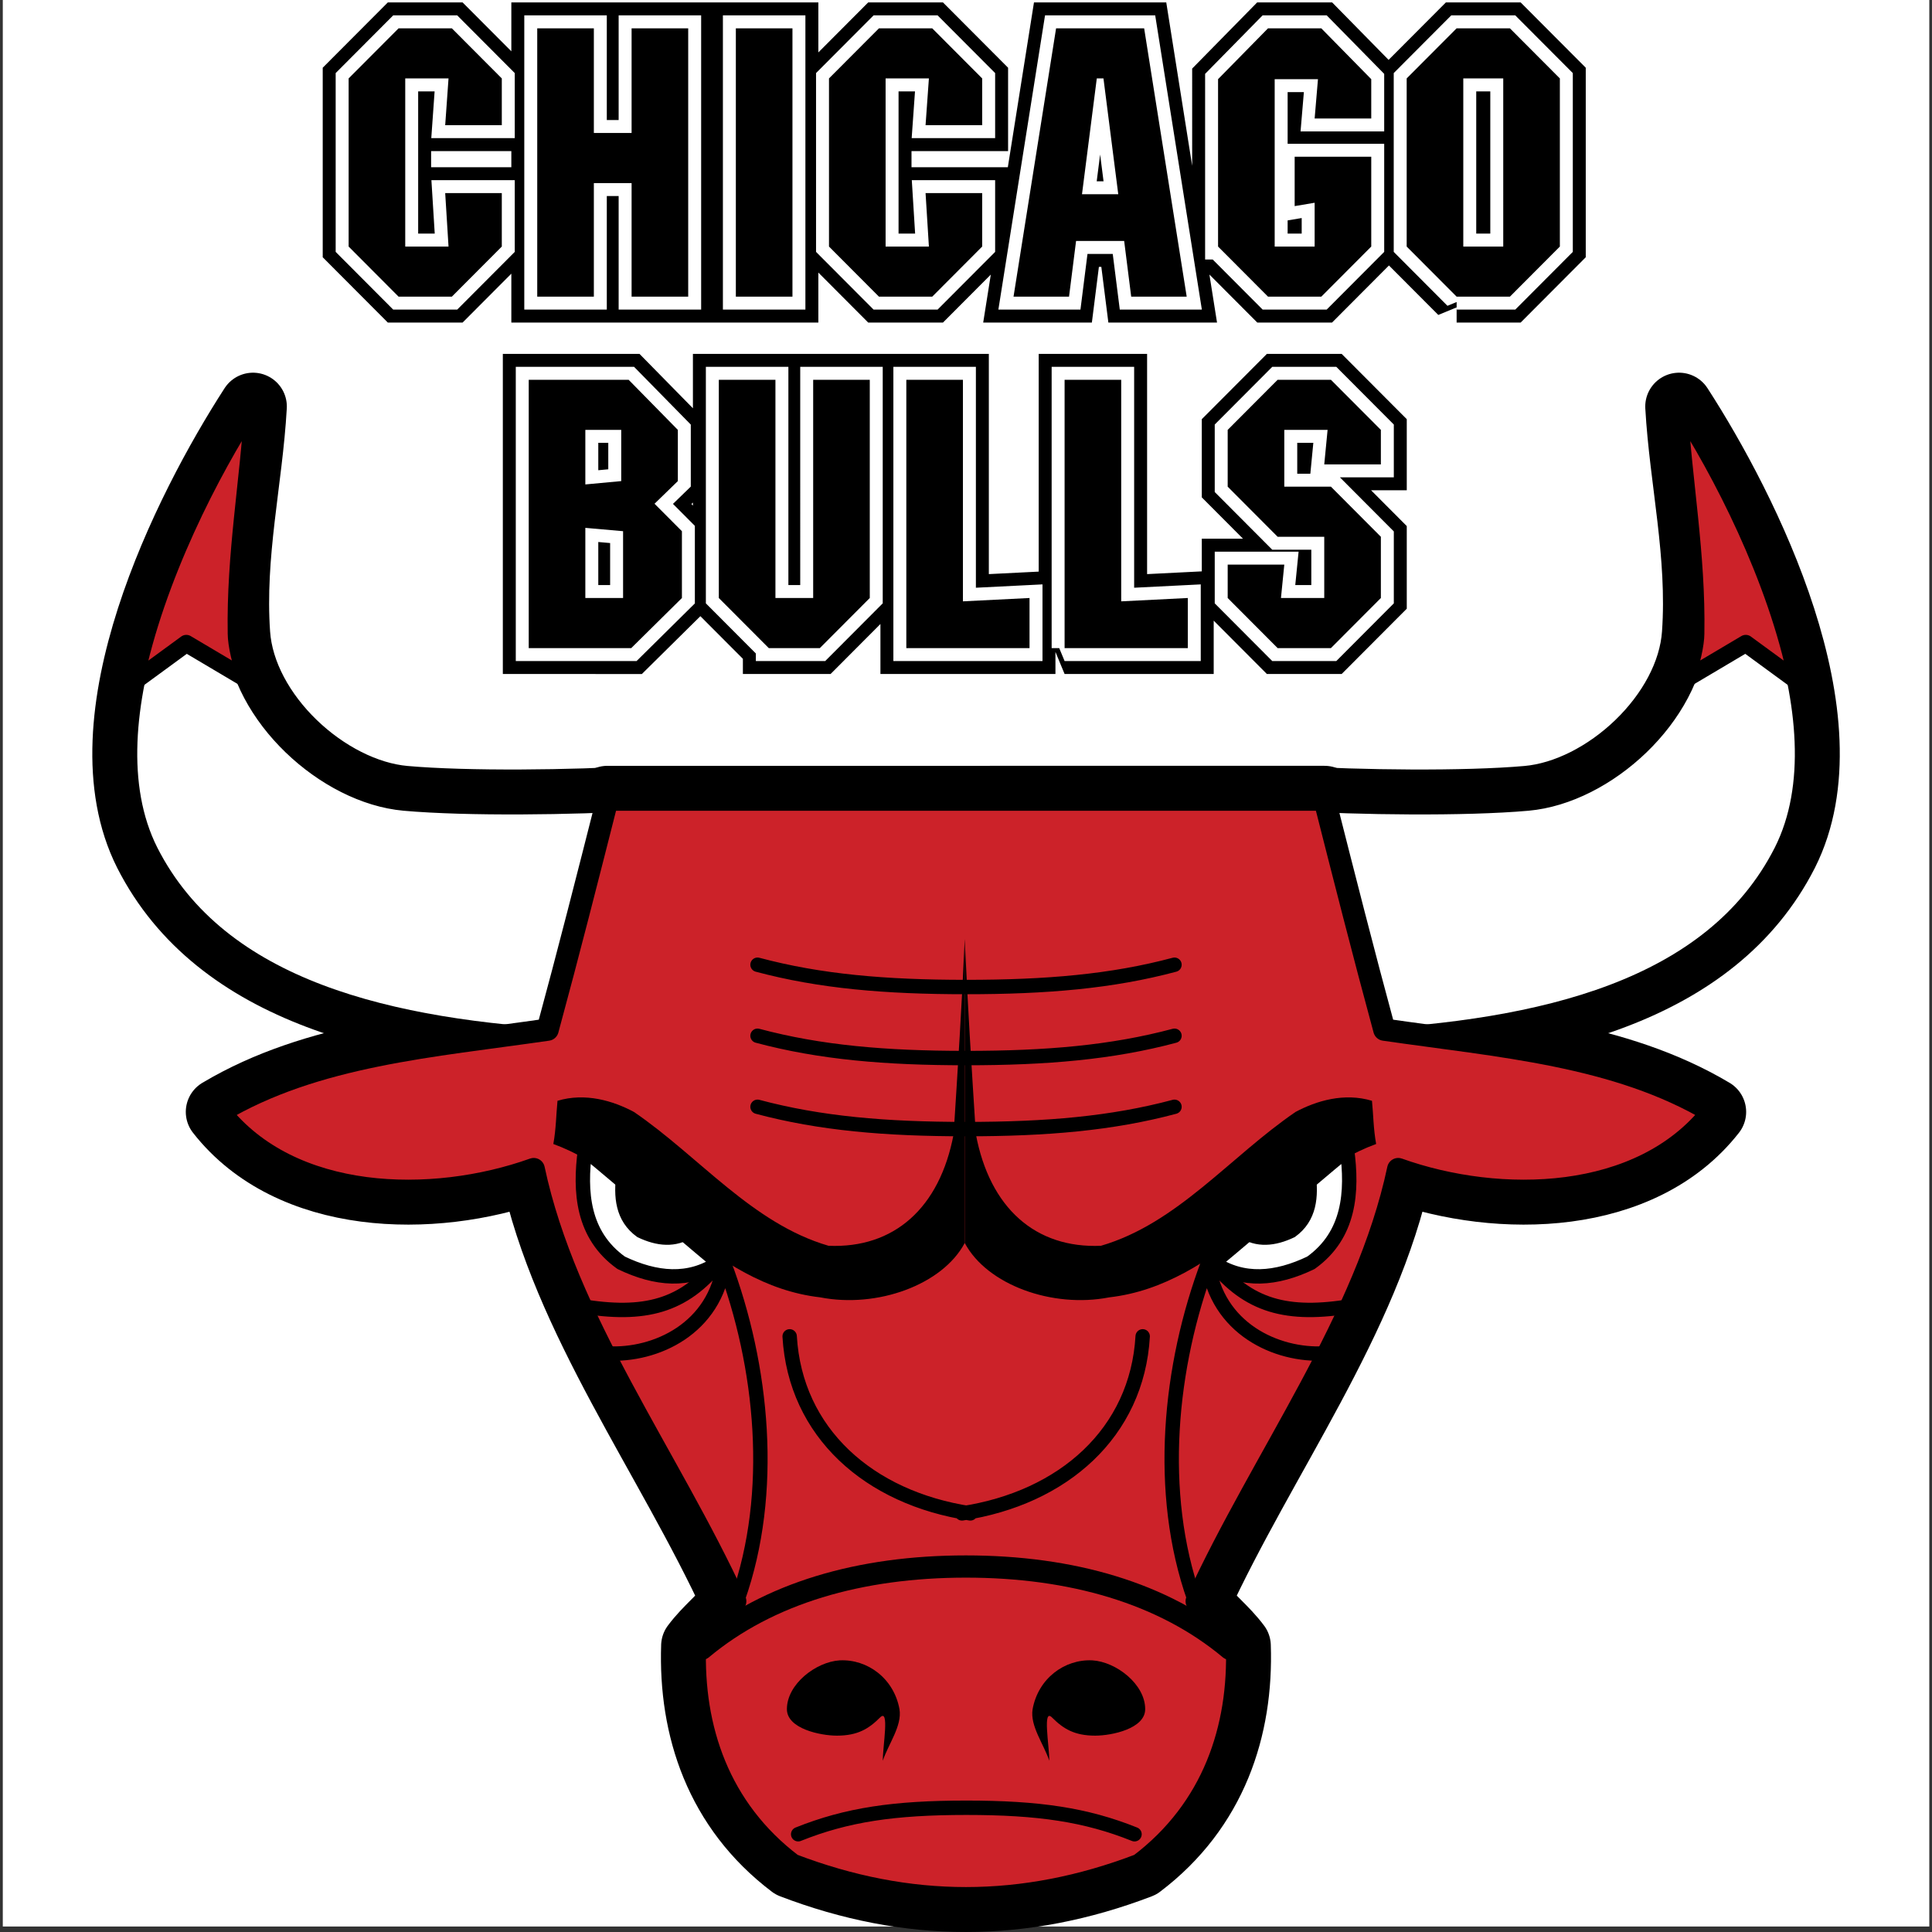 <svg width="193.306px" height="193.306px" viewBox="-0.28 0 193.306 193.306" xmlns="http://www.w3.org/2000/svg"><rect x="-0.28" y="0" width="193.306" height="193.306" fill="#333333" stroke="none"/><path fill-rule="evenodd" clip-rule="evenodd" fill="#fff" d="M0 0h192.756v192.756H0V0z"/><path d="M63.835 80.009c-6.675.418-17.383.558-23.641 0-7.787-.698-16.27-8.509-16.826-16.599-.557-7.951 1.251-15.343 1.668-22.736-6.675 10.323-17.243 31.384-10.568 44.635 7.092 13.949 24.336 17.853 42.692 18.83 2.225-8.09 4.45-16.18 6.675-24.13zM128.92 80.009c6.676.418 17.384.558 23.642 0 7.787-.698 16.27-8.508 16.826-16.599.557-7.951-1.252-15.343-1.669-22.736 6.675 10.322 17.244 31.384 10.569 44.635-7.093 13.949-24.336 17.853-42.692 18.83-2.226-8.09-4.45-16.18-6.676-24.13z" fill-rule="evenodd" clip-rule="evenodd" fill="#fff" stroke="#000" stroke-width="6.768" stroke-linecap="round" stroke-linejoin="round" stroke-miterlimit="2.613"/><path d="M113.753 186.574c7.37-5.58 10.013-13.67 9.734-21.9-1.252-1.672-2.781-2.789-4.033-4.463 6.675-14.506 16.966-28.176 20.164-43.24 10.152 3.627 24.336 3.348 31.429-5.719-9.596-5.719-21.276-6.555-32.819-8.229-2.086-7.672-4.032-15.343-5.979-23.015H60.493c-1.947 7.671-3.894 15.343-5.98 23.015-11.542 1.674-23.224 2.51-32.819 8.229 7.092 9.066 21.277 9.346 31.428 5.719 3.198 15.064 13.489 28.734 20.164 43.24-1.251 1.674-2.781 2.791-4.032 4.463-.278 8.23 2.363 16.32 9.734 21.9 11.68 4.463 23.083 4.463 34.765 0z" fill-rule="evenodd" clip-rule="evenodd" fill="#fff" stroke="#000" stroke-width="6.768" stroke-linecap="round" stroke-linejoin="round" stroke-miterlimit="2.613"/><path fill-rule="evenodd" clip-rule="evenodd" d="M39.599 2.834h5.331l4.998 5.013v4.679h-5.664l.333-4.679h-4.331v16.822h4.331l-.333-5.347h5.664v5.347l-4.998 5.013h-5.331l-4.997-5.013V7.847l4.997-5.013zM59.138 29.682h-5.665V2.834h5.665v10.472h3.776V2.834h5.664v26.848h-5.664V18.319h-3.776v11.363zM79.009 29.682h-5.664V2.834h5.664v26.848zM87.663 2.834h5.331l4.998 5.013v4.679h-5.665l.334-4.679h-4.332v16.822h4.332l-.334-5.347h5.665v5.347l-4.998 5.013h-5.331l-4.998-5.013V7.847l4.998-5.013zM114.198 2.834l4.257 26.847h-5.553l-.704-5.57h-4.812l-.703 5.57h-5.554l4.258-26.847h8.811zm-4.739 5.013l-1.48 11.586h3.628l-1.48-11.586h-.668zM121.593 24.669V7.921l4.998-5.087h5.331l4.998 5.087v3.937h-5.664l.333-3.937h-4.331v16.748h3.998v-4.382l-1.999.335v-4.94h7.663v8.987l-4.998 5.013h-5.331l-4.998-5.013zM146.129 7.847v16.822h3.998V7.847h-3.998zm-.666 21.835l-4.998-5.013V7.847l4.998-5.013h5.331l4.998 5.013v16.822l-4.998 5.013h-5.331z"/><path d="M39.599 2.834h5.331l4.998 5.013v4.679h-5.665l.333-4.679h-4.332v16.822h4.332l-.333-5.347h5.665v5.347l-4.998 5.013h-5.331l-4.998-5.013V7.847l4.998-5.013zm19.539 26.848h-5.665V2.834h5.665v10.472h3.776V2.834h5.664v26.847h-5.664V18.319h-3.776v11.363zm19.871 0h-5.664V2.834h5.664v26.848zm8.654-26.848h5.331l4.999 5.013v4.679h-5.665l.333-4.679h-4.332v16.822h4.332l-.333-5.347h5.665v5.347l-4.999 5.013h-5.331l-4.998-5.013V7.847l4.998-5.013zm26.535 0l4.257 26.847h-5.553l-.704-5.57h-4.812l-.703 5.57h-5.554l4.258-26.847h8.811zm-4.739 5.013l-1.48 11.586h3.628l-1.48-11.586h-.668zm12.134 16.822V7.921l4.998-5.087h5.331l4.998 5.087v3.937h-5.664l.333-3.937h-4.331v16.748h3.998v-4.382l-1.999.334v-4.939h7.663v8.986l-4.998 5.013h-5.331l-4.998-5.012zm24.536-16.822v16.822h3.998V7.847h-3.998zm-.666 21.835l-4.998-5.013V7.847l4.998-5.013h5.331l4.998 5.013v16.822l-4.998 5.013h-5.331z" fill="none" stroke="#000" stroke-width="5.182" stroke-miterlimit="2.613"/><path d="M58.286 48.47l3.591-.334v-5.124h-3.591v5.458zm0 4.345v7.019h3.776v-6.685l-3.776-.334zm-5.664 12.031V37.999h9.996l4.924 5.013v5.124l-2.333 2.265 2.74 2.748v6.685l-5.072 5.013H52.622v-.001zM76.64 64.846l-4.999-5.013V37.999h5.665v21.834h3.776V37.999h5.664v21.834l-4.998 5.013H76.64zM90.402 64.846V37.999h5.664v22.168l6.664-.334v5.013H90.402zM106.238 64.846V37.999h5.664v22.168l6.664-.334v5.013h-12.328zM132.885 37.999l4.998 5.013v3.453h-5.665l.334-3.453h-4.332v5.681h4.665l4.998 5.014v6.126l-4.998 5.013h-5.331l-4.998-5.013v-3.341h5.664l-.333 3.341h4.331v-6.126h-4.664l-4.998-5.014v-5.681l4.998-5.013h5.331z" fill-rule="evenodd" clip-rule="evenodd"/><path d="M58.286 48.471l3.591-.334v-5.124h-3.591v5.458zm0 4.344v7.019h3.776v-6.685l-3.776-.334zm-5.664 12.031V37.999h9.996l4.924 5.013v5.124l-2.333 2.265 2.74 2.748v6.685l-5.072 5.013H52.622v-.001zm24.018 0l-4.999-5.013V37.999h5.665v21.834h3.776V37.999h5.664v21.834l-4.998 5.013H76.64zm13.762 0V37.999h5.665v22.168l6.664-.334v5.013H90.402zm15.836 0V37.999h5.664v22.168l6.664-.334v5.013h-12.328zm26.647-26.847l4.998 5.013v3.453h-5.665l.334-3.453h-4.332v5.681h4.665l4.998 5.013v6.127l-4.998 5.013h-5.331l-4.998-5.013v-3.342h5.664l-.333 3.342h4.331v-6.127h-4.664l-4.998-5.013v-5.681l4.998-5.013h5.331z" fill="none" stroke="#000" stroke-width="5.182" stroke-miterlimit="2.613"/><path fill-rule="evenodd" clip-rule="evenodd" d="M39.599 2.834h5.331l4.998 5.013v4.679h-5.664l.333-4.679h-4.331v16.822h4.331l-.333-5.347h5.664v5.347l-4.998 5.013h-5.331l-4.997-5.013V7.847l4.997-5.013zM59.138 29.682h-5.665V2.834h5.665v10.472h3.776V2.834h5.664v26.848h-5.664V18.319h-3.776v11.363zM79.009 29.682h-5.664V2.834h5.664v26.848zM87.663 2.834h5.331l4.998 5.013v4.679h-5.665l.334-4.679h-4.332v16.822h4.332l-.334-5.347h5.665v5.347l-4.998 5.013h-5.331l-4.998-5.013V7.847l4.998-5.013zM114.198 2.834l4.257 26.847h-5.553l-.704-5.57h-4.812l-.703 5.57h-5.554l4.258-26.847h8.811zm-4.739 5.013l-1.48 11.586h3.628l-1.48-11.586h-.668zM121.593 24.669V7.921l4.998-5.087h5.331l4.998 5.087v3.937h-5.664l.333-3.937h-4.331v16.748h3.998v-4.382l-1.999.335v-4.94h7.663v8.987l-4.998 5.013h-5.331l-4.998-5.013zM146.129 7.847v16.822h3.998V7.847h-3.998zm-.666 21.835l-4.998-5.013V7.847l4.998-5.013h5.331l4.998 5.013v16.822l-4.998 5.013h-5.331z"/><path d="M39.599 2.834h5.331l4.998 5.013v4.679h-5.665l.333-4.679h-4.332v16.821h4.332l-.333-5.347h5.665v5.347l-4.998 5.013h-5.331l-4.998-5.013V7.847l4.998-5.013zm19.539 26.848h-5.665V2.834h5.665v10.472h3.776V2.834h5.664v26.847h-5.664V18.319h-3.776v11.363zm19.871 0h-5.664V2.834h5.664v26.848zm8.654-26.848h5.331l4.999 5.013v4.679h-5.665l.333-4.679h-4.332v16.821h4.332l-.333-5.347h5.665v5.347l-4.999 5.013h-5.331l-4.998-5.013V7.847l4.998-5.013zm26.535 0l4.257 26.847h-5.553l-.704-5.57h-4.812l-.703 5.57h-5.553l4.257-26.847h8.811zm-4.739 5.013l-1.48 11.586h3.628l-1.48-11.586h-.668zm12.134 16.821V7.921l4.998-5.087h5.331l4.998 5.087v3.936h-5.664l.333-3.936h-4.331v16.747h3.998v-4.382l-1.999.334v-4.939h7.663v8.986l-4.998 5.013h-5.331l-4.998-5.012zm24.536-16.821v16.821h3.998V7.847h-3.998zm-.666 21.835l-4.998-5.013V7.847l4.998-5.013h5.331l4.998 5.013v16.821l-4.998 5.013h-5.331v.001z" fill="none" stroke="#fff" stroke-width="2.591" stroke-miterlimit="2.613"/><path d="M58.286 48.47l3.591-.334v-5.124h-3.591v5.458zm0 4.345v7.019h3.776v-6.685l-3.776-.334zm-5.664 12.031V37.999h9.996l4.924 5.013v5.124l-2.333 2.265 2.74 2.748v6.685l-5.072 5.013H52.622v-.001zM76.64 64.846l-4.999-5.013V37.999h5.665v21.834h3.776V37.999h5.664v21.834l-4.998 5.013H76.64zM90.402 64.846V37.999h5.664v22.168l6.664-.334v5.013H90.402zM106.238 64.846V37.999h5.664v22.168l6.664-.334v5.013h-12.328zM132.885 37.999l4.998 5.013v3.453h-5.665l.334-3.453h-4.332v5.681h4.665l4.998 5.014v6.126l-4.998 5.013h-5.331l-4.998-5.013v-3.341h5.664l-.333 3.341h4.331v-6.126h-4.664l-4.998-5.014v-5.681l4.998-5.013h5.331z" fill-rule="evenodd" clip-rule="evenodd"/><path d="M58.286 48.47l3.591-.334v-5.125h-3.591v5.459zm0 4.345v7.019h3.776v-6.685l-3.776-.334zm-5.664 12.031V37.999h9.996l4.924 5.013v5.125l-2.332 2.265 2.739 2.748v6.685l-5.072 5.013H52.622v-.002zm24.018 0l-4.999-5.013V37.999h5.665v21.834h3.776V37.999h5.664v21.834l-4.998 5.013H76.64zm13.762 0V37.999h5.665v22.168l6.664-.334v5.013H90.402zm15.836 0V37.999h5.664v22.168l6.664-.334v5.013h-12.328zm26.647-26.847l4.998 5.013v3.454h-5.665l.334-3.454h-4.332v5.681h4.665l4.998 5.014v6.127l-4.998 5.013h-5.331l-4.998-5.013v-3.342h5.664l-.333 3.342h4.331v-6.127h-4.664l-4.998-5.014v-5.681l4.998-5.013h5.331z" fill="none" stroke="#fff" stroke-width="2.591" stroke-miterlimit="2.613"/><path fill-rule="evenodd" clip-rule="evenodd" d="M39.599 2.834h5.331l4.998 5.013v4.679h-5.664l.333-4.679h-4.331v16.822h4.331l-.333-5.347h5.664v5.347l-4.998 5.013h-5.331l-4.997-5.013V7.847l4.997-5.013zM59.138 29.682h-5.665V2.834h5.665v10.472h3.776V2.834h5.664v26.848h-5.664V18.319h-3.776v11.363zM79.009 29.682h-5.664V2.834h5.664v26.848zM87.663 2.834h5.331l4.998 5.013v4.679h-5.665l.334-4.679h-4.332v16.822h4.332l-.334-5.347h5.665v5.347l-4.998 5.013h-5.331l-4.998-5.013V7.847l4.998-5.013zM114.198 2.834l4.257 26.847h-5.553l-.704-5.57h-4.812l-.703 5.57h-5.554l4.258-26.847h8.811zm-4.739 5.013l-1.48 11.586h3.628l-1.48-11.586h-.668zM121.593 24.669V7.921l4.998-5.087h5.331l4.998 5.087v3.937h-5.664l.333-3.937h-4.331v16.748h3.998v-4.382l-1.999.335v-4.94h7.663v8.987l-4.998 5.013h-5.331l-4.998-5.013zM146.129 7.847v16.822h3.998V7.847h-3.998zm-.666 21.835l-4.998-5.013V7.847l4.998-5.013h5.331l4.998 5.013v16.822l-4.998 5.013h-5.331zM58.286 48.47l3.591-.334v-5.124h-3.591v5.458zm0 4.345v7.019h3.776v-6.685l-3.776-.334zm-5.664 12.031V37.999h9.996l4.924 5.013v5.124l-2.333 2.265 2.74 2.748v6.685l-5.072 5.013H52.622v-.001zM76.64 64.846l-4.999-5.013V37.999h5.665v21.834h3.776V37.999h5.664v21.834l-4.998 5.013H76.64zM90.402 64.846V37.999h5.664v22.168l6.664-.334v5.013H90.402zM106.238 64.846V37.999h5.664v22.168l6.664-.334v5.013h-12.328zM132.885 37.999l4.998 5.013v3.453h-5.665l.334-3.453h-4.332v5.681h4.665l4.998 5.014v6.126l-4.998 5.013h-5.331l-4.998-5.013v-3.341h5.664l-.333 3.341h4.331v-6.126h-4.664l-4.998-5.014v-5.681l4.998-5.013h5.331z"/><path d="M63.835 80.009c-6.675.418-17.383.558-23.641 0-7.787-.698-16.27-8.509-16.826-16.599-.557-7.951 1.251-15.343 1.668-22.736-6.675 10.323-17.243 31.384-10.568 44.635 7.092 13.949 24.336 17.853 42.692 18.83 2.225-8.09 4.45-16.18 6.675-24.13zM128.92 80.009c6.676.418 17.384.558 23.642 0 7.787-.698 16.27-8.508 16.826-16.599.557-7.951-1.252-15.343-1.669-22.736 6.675 10.322 17.244 31.384 10.569 44.635-7.093 13.949-24.336 17.853-42.692 18.83-2.226-8.09-4.45-16.18-6.676-24.13z" fill-rule="evenodd" clip-rule="evenodd" fill="#fff" stroke="#000" stroke-width="2.225" stroke-linecap="round" stroke-linejoin="round" stroke-miterlimit="2.613"/><path d="M24.48 68.013c-.695-1.534-1.112-3.627-1.112-4.603-.14-7.951 1.251-15.343 1.668-22.736-4.172 6.416-9.735 17.156-11.821 27.478l5.146-3.766 6.119 3.627zM168.275 68.013c.695-1.534 1.112-3.627 1.112-4.603.139-7.951-1.252-15.343-1.669-22.736 4.172 6.416 9.734 17.156 11.82 27.478l-5.146-3.766-6.117 3.627z" fill-rule="evenodd" clip-rule="evenodd" fill="#cc2229" stroke="#000" stroke-width="1.728" stroke-linecap="round" stroke-linejoin="round" stroke-miterlimit="2.613"/><path d="M113.753 186.574c7.37-5.58 10.013-13.67 9.734-21.9-1.252-1.672-2.781-2.789-4.033-4.463 6.675-14.506 16.966-28.176 20.164-43.24 10.152 3.627 24.336 3.348 31.429-5.719-9.596-5.719-21.276-6.555-32.819-8.229-2.086-7.672-4.032-15.343-5.979-23.015H60.493c-1.947 7.671-3.894 15.343-5.98 23.015-11.542 1.674-23.224 2.51-32.819 8.229 7.092 9.066 21.277 9.346 31.428 5.719 3.198 15.064 13.489 28.734 20.164 43.24-1.251 1.674-2.781 2.791-4.032 4.463-.278 8.23 2.363 16.32 9.734 21.9 11.68 4.463 23.083 4.463 34.765 0z" fill-rule="evenodd" clip-rule="evenodd" fill="#cc2229" stroke="#000" stroke-width="2.225" stroke-linecap="round" stroke-linejoin="round" stroke-miterlimit="2.613"/><path d="M73.545 159.965c3.755-10.6 2.503-23.293-1.391-33.615-.834 6.557-6.813 9.346-11.681 9.066m58.737 24.549c-3.755-10.6-2.503-23.293 1.391-33.615.834 6.557 6.814 9.346 11.682 9.066m-60.64-9.078c-3.477 4.324-7.37 5.439-13.906 4.324m63.375-4.324c3.477 4.324 7.371 5.439 13.906 4.324m-56.289 3.047c.556 9.623 7.927 16.18 18.078 17.713m17.244-17.713c-.557 9.623-7.927 16.18-18.079 17.713m21.26-40.682c-6.258 1.674-12.794 2.232-20.859 2.232s-14.602-.559-20.859-2.232m41.718-7.107c-6.258 1.674-12.794 2.232-20.859 2.232s-14.602-.559-20.859-2.232m41.718-7.107c-6.258 1.673-12.794 2.231-20.859 2.231s-14.602-.559-20.859-2.231" fill="none" stroke="#000" stroke-width="1.44" stroke-linecap="round" stroke-linejoin="round" stroke-miterlimit="2.613"/><path d="M96.247 93.96c-.278 6.417-.695 12.972-1.113 19.528-1.391 7.393-5.979 11.438-12.516 11.158-7.648-2.232-12.933-8.928-19.469-13.391-2.086-1.115-4.867-1.953-7.648-1.115-.139 1.395-.139 2.789-.417 4.322 9.178 3.348 15.714 14.088 26.7 15.344 5.702 1.115 12.238-1.256 14.463-5.439V93.96z" fill-rule="evenodd" clip-rule="evenodd"/><path d="M96.247 93.96c.278 6.417.695 12.972 1.113 19.528 1.391 7.393 5.979 11.438 12.516 11.158 7.648-2.232 12.933-8.928 19.469-13.391 2.086-1.115 4.867-1.953 7.648-1.115.139 1.395.139 2.789.417 4.322-9.178 3.348-15.714 14.088-26.7 15.344-5.701 1.115-12.237-1.256-14.462-5.439V93.96h-.001z" fill-rule="evenodd" clip-rule="evenodd"/><path d="M58.255 115.051c-.556 4.184-.278 8.508 3.616 11.297 3.477 1.674 6.814 1.953 9.734 0-4.867-4.045-8.622-7.393-13.35-11.297zM134.5 115.051c.557 4.184.278 8.508-3.615 11.297-3.477 1.674-6.814 1.953-9.735 0 4.868-4.045 8.622-7.393 13.35-11.297z" fill-rule="evenodd" clip-rule="evenodd" fill="#fff" stroke="#000" stroke-width="1.44" stroke-linecap="round" stroke-linejoin="round" stroke-miterlimit="2.613"/><path d="M61.68 117.426c-.3 2.26-.15 4.594 1.952 6.1 1.877.904 3.68 1.055 5.257 0-2.628-2.184-4.656-3.991-7.209-6.1zM131.075 117.426c.301 2.26.15 4.594-1.952 6.1-1.878.904-3.68 1.055-5.257 0 2.629-2.184 4.656-3.991 7.209-6.1z" fill-rule="evenodd" clip-rule="evenodd" stroke="#000" stroke-width=".576" stroke-linecap="round" stroke-linejoin="round" stroke-miterlimit="2.613"/><path d="M88.048 176.17c.557-1.674 1.947-3.486 1.669-5.16-.556-3.07-3.199-5.021-5.979-4.883-2.364.141-5.285 2.371-5.285 4.883 0 1.951 3.337 2.65 5.006 2.65 2.086 0 3.198-.699 4.311-1.814.973-.977.278 2.791.278 4.324zM104.707 176.17c-.556-1.674-1.946-3.486-1.669-5.16.557-3.07 3.199-5.021 5.98-4.883 2.363.141 5.284 2.371 5.284 4.883 0 1.951-3.338 2.65-5.007 2.65-2.086 0-3.198-.699-4.311-1.814-.972-.977-.277 2.791-.277 4.324z" fill-rule="evenodd" clip-rule="evenodd"/><path d="M113.234 183.525c-4.866-1.953-9.595-2.65-16.826-2.65s-11.959.697-16.827 2.65" fill="none" stroke="#000" stroke-width="1.44" stroke-linecap="round" stroke-linejoin="round" stroke-miterlimit="2.613"/><path d="M122.78 164.967c-6.675-5.578-15.853-8.229-26.421-8.229s-19.747 2.65-26.422 8.229" fill="none" stroke="#000" stroke-width="2.225" stroke-linecap="round" stroke-linejoin="round" stroke-miterlimit="2.613"/></svg>